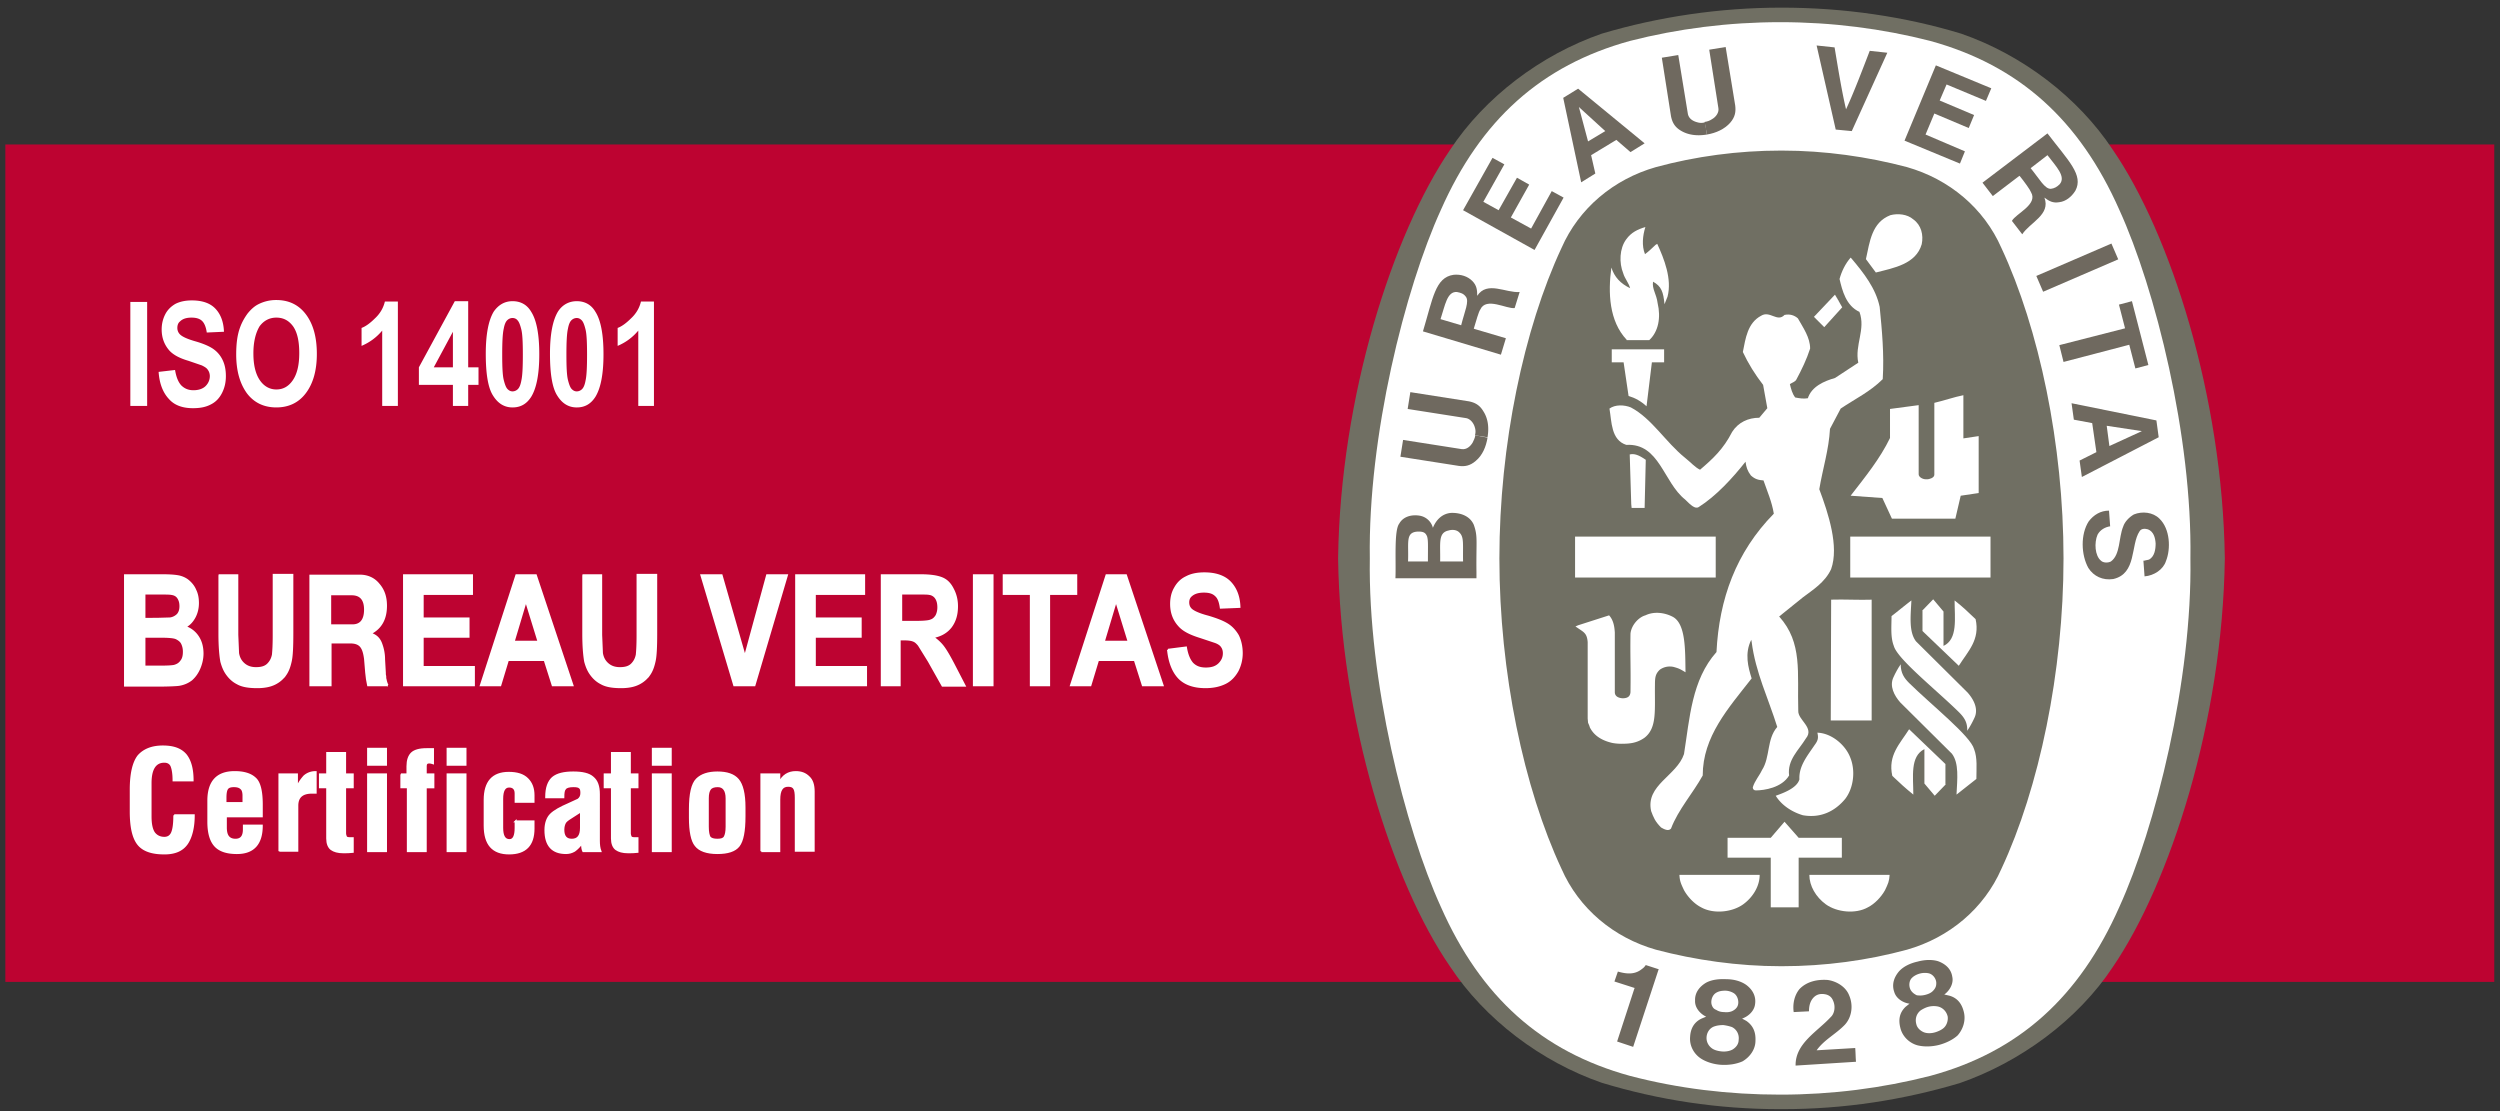 <svg xmlns="http://www.w3.org/2000/svg" xmlns:xlink="http://www.w3.org/1999/xlink" viewBox="0 0 654.1 290.8" xmlns:v="https://vecta.io/nano"><rect x="0" y="0" width="654.1" height="290.8" fill="#333333" stroke="none"/><g fill-rule="evenodd"><path d="M1.4 37.8h651.2v219.1H1.4z" fill="#bd0331"/><g fill="#fff" stroke="#fff" stroke-width=".5" stroke-miterlimit="3.864"><path d="M32.9 150.5h9.6c1.9 0 3.3.1 4.3.3.9.2 1.8.6 2.5 1.2s1.4 1.4 1.8 2.4c.5 1 .7 2.1.7 3.4s-.3 2.6-.9 3.7-1.4 2-2.5 2.5a6.4 6.4 0 0 1 3.4 2.6c.8 1.2 1.2 2.7 1.2 4.4 0 1.3-.3 2.6-.8 3.8s-1.2 2.2-2.1 3c-.9.7-2 1.2-3.3 1.4-.8.1-2.8.2-5.9.2h-8.2v-28.9zm4.9 4.8v6.6H41l3.5-.1c.8-.1 1.5-.5 2-1 .5-.6.7-1.3.7-2.2s-.2-1.6-.6-2.2-1-.9-1.8-1c-.5-.1-1.9-.1-4.1-.1h-2.9zm0 11.4v7.7h4.5c1.8 0 2.9-.1 3.3-.2.7-.2 1.3-.5 1.8-1.2.5-.6.7-1.4.7-2.5 0-.9-.2-1.6-.5-2.2s-.9-1-1.5-1.3c-.7-.3-2.1-.4-4.3-.4h-4z"/><use xlink:href="#B"/><path d="M81.2 179.3h5.3v-11.2h5.1c1.3 0 2.2.3 2.8 1s.9 1.8 1.1 3.3l.3 3.6.2 1.7.3 1.6h5.1a5.27 5.27 0 0 1-.5-1.5c-.1-.3-.1-.6-.1-.9-.1-.3-.1-.6-.1-.9l-.2-3.5c0-1.5-.3-2.9-.8-4.2s-1.4-2.1-2.7-2.5v-.1c2.7-1.4 4-3.8 4-7.2 0-2.3-.6-4.1-1.9-5.6-1.2-1.5-2.9-2.3-5-2.3H81.2v28.7zm5.2-23.8H92c2.3 0 3.5 1.3 3.5 4 0 2.8-1.2 4.2-3.5 4.1h-5.6v-8.1zm19.3 23.8v-28.8h17.8v4.9h-12.9v6.4h12v4.8h-12v7.9H124v4.8zm44.1 0h-5.2l-2.1-6.6h-9.6l-2 6.6h-5.1l9.3-28.8h5.1l9.6 28.8zm-8.9-11.4l-3.3-10.7-3.2 10.7h6.5z"/><use xlink:href="#B" x="95.2"/><path d="M192.1 179.3l-8.6-28.8h5.3l6.1 21.3 5.8-21.3h5.2l-8.5 28.8zm16.2 0v-28.8h17.8v4.9h-12.9v6.4h12v4.8h-12v7.9h13.4v4.8zm22.4 0v-28.8h10.2c2.6 0 4.4.3 5.6.8s2.1 1.4 2.8 2.8c.7 1.3 1.1 2.8 1.1 4.5 0 2.2-.5 3.9-1.6 5.4-1.1 1.4-2.6 2.3-4.7 2.7 1 .7 1.9 1.5 2.6 2.4s1.6 2.4 2.8 4.7l2.9 5.6h-5.8L243 173l-2.6-4.2c-.5-.6-.9-1-1.5-1.2-.5-.2-1.3-.3-2.5-.3h-1v12h-4.7zm4.9-16.6h3.6c2.3 0 3.8-.1 4.4-.4.6-.2 1-.6 1.4-1.2.3-.6.5-1.3.5-2.2 0-1-.2-1.8-.6-2.4a2.45 2.45 0 0 0-1.8-1.1c-.4-.1-1.6-.1-3.5-.1h-3.8v7.4zm19.2-12.2h4.9v28.8h-4.9zm14.9 28.8v-23.9h-7.1v-4.9h19v4.9h-7.1v23.9zm34.5 0H299l-2.1-6.6h-9.6l-2 6.6h-5.1l9.3-28.8h5.1l9.6 28.8zm-8.9-11.4l-3.3-10.7-3.2 10.7h6.5zm10.3 2.1l4.7-.6c.3 1.9.9 3.3 1.7 4.2.9.9 2 1.3 3.5 1.3 1.6 0 2.7-.4 3.5-1.2s1.2-1.7 1.2-2.8c0-.7-.2-1.3-.5-1.7-.3-.5-.9-.9-1.7-1.2l-3.9-1.3c-2.6-.8-4.4-1.7-5.5-2.9-1.5-1.6-2.2-3.5-2.2-5.8 0-1.5.3-2.9 1-4.1.7-1.3 1.7-2.3 3-2.9 1.3-.7 2.9-1 4.7-1 3 0 5.3.8 6.8 2.4s2.3 3.7 2.4 6.4l-4.9.2c-.2-1.5-.6-2.6-1.3-3.2-.7-.7-1.7-1-3.1-1s-2.5.3-3.3 1c-.5.4-.8 1-.8 1.8 0 .7.2 1.3.7 1.8.6.6 2.1 1.3 4.4 1.9 2.4.7 4.1 1.4 5.2 2.1s2 1.7 2.7 2.9c.6 1.2 1 2.8 1 4.6a10.07 10.07 0 0 1-1.1 4.6c-.8 1.4-1.8 2.5-3.2 3.2s-3.1 1.1-5.2 1.1c-3 0-5.4-.8-7-2.5-1.5-1.6-2.5-4.1-2.8-7.3zm-260 43.3h5.1c0 3.1-.6 5.6-1.7 7.3-1.2 1.8-3.1 2.7-6 2.7-3.3 0-5.6-.8-6.9-2.5s-1.9-4.5-1.9-8.5v-5.7c0-4.2.7-7.1 2-8.8 1.4-1.6 3.5-2.5 6.4-2.5 2.8 0 4.7.7 6 2.2 1.2 1.5 1.8 3.7 1.8 6.7h-5c0-1.7-.2-2.9-.5-3.7s-1-1.2-1.9-1.2c-2.4 0-3.6 1.9-3.6 5.6v8.7c0 2 .3 3.4.9 4.3.6.8 1.5 1.3 2.7 1.3.9 0 1.6-.4 2-1.3s.6-2.4.6-4.6zm13.5.3h0v2.9c0 1.1.2 1.9.6 2.4s1 .8 1.9.8c1.5 0 2.2-.9 2.2-2.7v-1h4.7c0 4.8-2.2 7.2-6.5 7.2-2.6 0-4.5-.6-5.7-1.9s-1.8-3.4-1.8-6.3v-5.5c0-5 2.3-7.5 6.9-7.5 2.3 0 4.1.5 5.3 1.6 1.2 1 1.8 3.3 1.8 6.9v3.1h-9.4zm0-3.5h4.6v-1.9c0-.9-.2-1.6-.6-1.9-.4-.4-1-.6-1.9-.6s-1.5.2-1.8.7-.4 1.3-.4 2.4v1.3zm14 12.6v-20.1h4.6v3.5c.5-1.3 1.2-2.2 1.9-3 .8-.7 1.8-1.1 3-1.1h0v5.4h-1c-2.5 0-3.8 1.1-3.8 3.4v11.8h-4.7z"/><use xlink:href="#C"/><use xlink:href="#D"/><path d="M104.9 202.6h1.7v-2.1c0-1.6.4-2.7 1.1-3.4s2-1.1 3.9-1.1h1.7v3.7c-.3-.1-.7-.2-1-.2-.6 0-.9.3-.9.9v2.2h2v3.4h-2v16.7h-4.7V206H105v-3.4z"/><use xlink:href="#D" x="20.8"/><path d="M134.9 214.9h4.7v1.9c0 4.3-2.1 6.5-6.4 6.5s-6.4-2.4-6.4-7.3v-6.7c0-4.7 2.1-7.1 6.3-7.1 2.2 0 3.8.5 4.9 1.6s1.6 2.5 1.6 4.3v1.7h-4.7v-2.2c0-1.2-.6-1.8-1.7-1.8-1.2 0-1.8 1.1-1.8 3.2v7.6c0 2.1.6 3.2 1.9 3.2 1.1 0 1.6-1.1 1.6-3.2v-1.7zm8-6.4c0-2.4.6-4 1.7-5 1.2-1 3-1.4 5.4-1.4s4.1.4 5.1 1.3c1.1.9 1.6 2.3 1.6 4.4V220c0 1 .1 1.9.4 2.7h-4.5c-.2-.4-.3-1-.3-1.6 0-.2 0-.4.1-.7-.7 1-1.4 1.7-2.1 2.2-.7.4-1.4.6-2.2.6-3.6 0-5.4-2-5.4-6 0-1.8.5-3.2 1.4-4.1s2.5-1.8 4.6-2.7l2.6-1.2c.5-.4.8-.9.8-1.7 0-.7-.1-1.2-.4-1.4-.3-.3-.8-.4-1.7-.4-1 0-1.8.2-2.1.6-.4.4-.5 1.1-.5 2.3h-4.5zm9.2 3.7l-2.8 1.8c-.8.5-1.3.9-1.5 1.3s-.4 1-.4 1.8c0 1.7.7 2.6 2.2 2.6 1.6 0 2.4-1 2.4-3.1v-4.4z"/><use xlink:href="#C" x="74.5"/><use xlink:href="#D" x="74.5"/><path d="M180.5 214v-2.3c0-4 .6-6.6 1.8-7.8s3-1.8 5.4-1.8c2.5 0 4.3.6 5.4 1.9s1.7 3.7 1.7 7.2v2.4c0 3.9-.5 6.4-1.5 7.7s-2.9 1.9-5.6 1.9c-2.8 0-4.7-.7-5.7-2-1-1.2-1.5-3.7-1.5-7.2zm4.7-5.1v7.4c0 1.4.2 2.3.5 2.8.4.4 1 .6 2 .6s1.6-.2 1.9-.7.5-1.4.5-2.7v-7.4c0-2.1-.8-3.2-2.3-3.2-.9 0-1.6.2-2 .7s-.6 1.3-.6 2.5zm14 13.8v-20.1h4.7v2.2c.9-1.9 2.4-2.8 4.3-2.8 1.4 0 2.5.4 3.4 1.3.9.8 1.3 2.1 1.3 3.8v15.5h-4.7v-13.8c0-1.2-.1-2-.4-2.5s-.8-.7-1.6-.7c-1.6 0-2.3 1.2-2.3 3.6v13.5h-4.7z"/></g></g><path d="M466.1 290.2h.3c16.2 0 31.5-2.4 46.3-6.8 15.9-5.5 31-16.6 40.1-30.4 15-22 28.7-64.5 29.3-106.8v-.2c-.6-42.3-14.2-84.8-29.3-106.8-9.1-13.8-23.8-24.9-39.7-30.4-14.8-4.5-30.8-6.8-47-6.8s-32.2 2.4-47 6.8c-15.9 5.5-30.6 16.6-39.7 30.4-15 22-28.7 64.5-29.3 106.8v.1c.6 42.3 14.2 84.9 29.3 106.8 9.1 13.8 23.8 24.9 39.7 30.4 14.8 4.5 30.4 6.9 46.6 6.9h.4z" fill="#706f63"/><path d="M573.1 146.1c.5 31.9-9.2 70.6-18.6 91.2-10.4 23.5-26.2 37.9-49.5 44.2-12.5 3.2-25.7 4.9-39.2 4.9s-26.7-1.6-39.3-4.9c-23.3-6.4-39.1-20.7-49.5-44.2-9.4-20.6-19.1-59.3-18.6-91.2-.5-31.9 9.2-70.6 18.6-91.2 10.4-23.5 26.2-37.8 49.5-44.2 12.5-3.2 25.8-4.9 39.3-4.9s26.7 1.7 39.2 4.9c23.3 6.4 39.1 20.7 49.5 44.2 9.4 20.6 19.1 59.3 18.6 91.2z" fill="#fff"/><path d="M466.3 39.9c11.1 0 22.3 1.6 32.5 4.3 10.9 3.1 19.9 10.6 24.4 20.9 9.8 21 16.2 51.2 16.2 81 0 29.7-6.4 60-16.2 81-4.5 10.3-13.5 17.8-24.4 20.9-10.3 2.8-21.4 4.3-32.5 4.3h-.4c-11.1 0-22.3-1.6-32.5-4.3-10.9-3.1-19.9-10.6-24.4-20.9-9.8-21-16.2-51.2-16.2-81 0-29.7 6.4-60 16.2-81 4.5-10.3 13.5-17.8 24.4-20.9 10.3-2.8 21.4-4.3 32.5-4.3h.4z" fill="#706f63" stroke="#706f63" stroke-miterlimit="10"/><g fill="#fff"><path d="M482 80.4c-1.5-2.6-.3-.3-1.9-3.3m-68 63.3h36.8v10.7h-36.8zm28.5 92.5c-.8-1.7-1.1-2.3-1.2-4h21c0 2.9-1.7 5.8-4.3 7.7-2.9 2.1-7.8 2.6-11 .8-1.8-.9-3.5-2.7-4.5-4.5zm22.7-8.5H452v-5.2h11.3l3.6-4.2 3.7 4.2h11.3v5.2h-11.3v13h-7.3v-13zm1.3-16.2c2.3-.8 5.6-2.1 6.2-4.3-.2-3.5 2.2-6.3 4-9 .9-1.2 1-1.9.7-3.2 3.6.1 7.3 3.1 8.6 6.5 1.4 3.4.9 7.9-1.3 10.8-2.8 3.4-6.6 5.1-11.1 4.3-2.7-.8-5.5-2.5-7.1-5.1zm-27.1-46.9c-2-1-4.7-1.4-7-.3-1.8.5-3.7 2.6-3.9 4.8-.1 6.4.1 8.3 0 15.3-.1 1.1-.7 1.6-2.1 1.6-1.2-.1-2-.6-2-1.6v-15.6c-.1-1.7-.4-3.3-1.5-4.5l-8.1 2.6-.7.3c2.1 1.5 3 1.6 3.2 4.1v20l.1 1.1.3.7.2.6.3.5c1.3 2.1 3.6 3 5.2 3.4.7.2 1.9.3 2.6.3 2.1 0 4.1-.1 6.2-1.6 3.3-2.6 2.6-7.2 2.7-13.8 0-1.9.1-2.9 1.3-4a4.51 4.51 0 0 1 3.6-.7c1.4.4 1.6.5 3.1 1.4-.1-5.9.1-12.9-3.5-14.6zm75 25c-5.9-5.8-16.1-13.9-17-17.3-.9-2.3-.6-5.1-.6-7.8 1.7-1.3 3.1-2.5 5.2-4.1-.2 4.1-.7 8.2 1.2 10.7l13.5 13.4c1.6 1.8 2.9 4.3 1.8 6.6-.5 1.1-1.2 2.4-1.9 3.4.1-2.3-.9-3.6-2.2-4.9zm-33.4-29.4c4.5-.1 6 .1 10.6 0v31.6H479l.1-31.6z"/><path d="M502.9 159.8l2.9-3 2.7 3.2v9c3.8-1.8 2.9-7.2 2.9-11.9 2.3 1.8 3.4 2.9 5.5 4.9 1.2 5.4-2 8.4-4.4 12.2l-9.5-9.1v-5.3zm8.7-24.1l1.4-6 4.7-.7v-14.9l-4 .6v-11.3c-2.5.5-5 1.4-7.6 2v18.8c0 .9-1.5 1.2-1.8 1.2h-.4c-.9 0-1.9-.6-1.9-1.3V106l-7.5 1v7.6c-2.6 5.4-6.5 10.2-10.3 15.1l8.3.6 2.5 5.4h16.6zm-84.8-3.8l-.4-13c1.5-.4 3 .6 4.2 1.4l-.3 12.6h-3.4l-.1-1zm-.7-28.3l-1.3-8.8h-3.1v-3.4h13.7v3.4h-3.2l-1.4 11.5c-1.4-1.3-3-2.2-4.7-2.7zm-.5-14.7c-4.6-4.9-4.9-12.3-4-18.9h0c.8 2.5 2.4 4.2 4.9 5.4-.3-1.3-1.4-2.5-1.8-3.9-1.1-2.7-1-6.5.8-8.9 1.3-1.8 3-2.6 5-3.2-.7 2.2-1 4.9-.1 7.1 1.3-1 1.3-1.1 2.3-2 .4-.4.5-.5.9-.7 1.8 3.9 3.9 9.2 2.7 13.8l-.8 2c-.3-3.2-.8-4.7-3-5.9-.3 1.9.9 3.2 1.2 5.6.9 3.8.2 7.5-2.2 9.7h-5.9zm56.4-8.5l-4.7 5.2-2.7-2.7 5.5-5.8m8.1-9.3c1-4.5 1.5-9.6 6.4-11.5 1.9-.5 4.4-.3 6 1.1 2.1 1.5 2.7 4.1 2.2 6.5-1.5 5.2-7.3 6.2-12 7.4l-2.6-3.5zm32.6 72.6v10.7h-36.7v-10.7z"/><path d="M432 212.2c-1.5-6.8 6.7-9.2 8.6-14.9 1.5-9.4 2-19.4 8.5-26.7.7-13.9 5.1-26.1 15-36.2-.5-3.1-1.7-5.8-2.7-8.7-1.3-.1-2.2-.3-3.3-1.3-.9-1.2-1.2-2.1-1.4-3.6-3.4 4.3-7.7 9-12.3 11.9-.9.5-2-.5-3.5-2-5.7-4.5-6.7-14.8-15.4-14.3-4-1.3-3.8-6-4.4-9.5 1.5-1.1 3.9-1 5.6-.3 5.5 2.9 9.1 9.1 14.2 13.2 1.4 1.1 2.6 2.5 3.9 3.1 3.4-2.9 6.1-5.4 8.4-9.9 1.6-2.5 4.2-3.7 7.1-3.7l2.1-2.5-1.1-6.1c-2.1-2.7-3.9-5.6-5.3-8.6.7-3.5 1.2-7.6 4.8-9.5 2.3-1.4 4.2 1.8 6.1-.2 1.4-.3 2.6.1 3.5.9 1.4 2.5 3.2 5 3.2 7.9-.9 2.8-2.2 5.5-3.6 8.1-.3.6-1.1.8-1.7 1.2.3 1.2.6 2.5 1.4 3.5 1.1.2 2.1.4 3.3.2 1-3.1 4.3-4.5 7.1-5.3l6.1-4c-1-4.6 2-8.7.3-13.3C483 80 482 76 481.3 73c.5-1.9 1.5-4 2.9-5.6l.2.2c3.3 3.9 6.4 7.9 7.4 12.7.6 6.1 1.2 12.4.8 18.9-3.3 3.3-7.3 5.2-11 7.7l-2.8 5.3c-.3 5.5-1.9 10.4-2.8 15.8 2.4 6.4 5.2 15 3.1 20.9-1.6 3.5-4.9 5.5-7.4 7.4l-6.2 5c6.2 6.9 4.7 14.7 5 24.7-.1 2.4 4.3 4.4 2 7.2-1.9 3.1-4.9 5.6-4.4 9.7-1.9 3.2-6.5 3.9-8.7 3.9-.5 0-.8-.3-.8-.8.5-1.7 1.7-3 2.4-4.5 2.2-3.4 1.2-8.1 4-11.3-2.3-7.4-5.7-14.3-6.7-22.3l-.1-.5c-1.8 3.6-.8 7.2.1 10.1-6.1 7.8-12.8 15.2-12.8 25.4-2.6 4.7-6.4 8.9-8.3 13.9-.7.8-1.9.1-2.6-.3-1.6-1.6-2-2.7-2.6-4.3zm67.5-33.5c5.9 5.8 16.1 13.9 17 17.3.9 2.3.6 5.1.6 7.8l-5.2 4.1c.2-4.1.7-8.2-1.2-10.7l-13.5-13.4c-1.6-1.8-2.9-4.3-1.8-6.6.5-1.1 1.2-2.4 1.9-3.4 0 2.3.9 3.6 2.2 4.9zm9.6 26.5l-2.9 3-2.7-3.2v-9c-3.8 1.9-2.9 7.2-2.9 11.9-2.2-1.8-3.4-2.9-5.5-4.9-1.2-5.4 2-8.4 4.4-12.2l9.5 9.1v5.3zm-15.9 27.7c.8-1.7 1.1-2.3 1.2-4h-21c0 2.9 1.7 5.8 4.3 7.7 2.9 2.1 7.8 2.6 11 .8 1.8-.9 3.5-2.7 4.5-4.5z"/></g><g fill="#6f695f"><path d="M469.8 278.8c-.1-5.8 5.6-8.8 9.2-12.7 1-.9 1.3-2.8.6-4.3-.4-1-1.1-1.4-1.8-1.6-1.3-.3-2.3-.1-3.1.6-1.1 1-1.4 2.4-1.4 3.8l-4 .2c-.3-2.2.2-4.4 1.5-6 1.9-2 4.7-2.6 7.4-2.4 2.2.3 4.7 1.7 5.6 4 1.1 2.5.8 5.6-1.1 7.7-2.4 2.5-5.4 3.9-7.4 6.7l10.1-.6c.1 1.2.1 2.5.2 3.6l-15.8 1zM434 253.6l-.1.2-6.6 20.1-4.2-1.4 4.5-13.8.1-.2-5.3-1.7.9-2.6c2.1.6 4.3.9 6.2-.6.7-.5.8-.7 1.1-1.1l3.4 1.1zm79.8 11.1c-.5-2-1.6-3.6-3.8-4.2l-1.3-.3c1.3-.9 2.5-2.8 2.1-4.6-.3-2.1-1.8-3.4-3.7-4.1-1.6-.5-3.6-.4-5.4.1-1.8.4-3.6 1.2-4.8 2.5-1.3 1.5-2 3.4-1.3 5.4.5 1.8 2.4 2.9 4 3.1l-1 .8c-1.7 1.6-1.9 3.5-1.4 5.5.5 2.2 2.3 4 4.5 4.6 1.6.4 3.6.4 5.6-.1 1.9-.5 3.7-1.4 4.9-2.5 1.4-1.6 2.2-3.9 1.6-6.2m-13.9-5.7c-.5-.9-.5-2.4.4-3.2.5-.5 1.3-.9 2.1-1.1s1.7-.2 2.4 0c1.2.4 1.9 1.7 1.8 2.7 0 .8-.4 1.4-.9 1.9s-1.2.8-2 1-1.5.2-2.2.1c-.6-.3-1.2-.7-1.6-1.4m8.9 9.7c-.5.6-1.5 1.1-2.5 1.4s-2.1.3-2.9 0c-1-.4-1.8-1.2-2-2.1-.4-1.4 0-2.8 1.2-3.7.5-.3 1.2-.7 2-.9a5.59 5.59 0 0 1 2.2-.1c1.4.2 2.5 1.3 2.8 2.7.1.8-.1 1.9-.8 2.7zm-49.5 3.6c.1-2.1-.5-3.9-2.4-5.2l-1.1-.6c1.5-.5 3.2-1.9 3.4-3.8.3-2.1-.7-3.8-2.3-5-1.4-1-3.3-1.5-5.2-1.5-1.9-.1-3.8.1-5.3.9-1.7 1-3 2.6-2.9 4.7-.1 1.9 1.4 3.5 2.9 4.2l-1.2.5c-2.1 1-2.9 2.8-3 4.8-.2 2.3 1 4.5 2.9 5.7 1.4.9 3.4 1.5 5.3 1.6 2 .1 3.9-.2 5.5-.9 1.9-1.1 3.4-3.1 3.4-5.4m-11.5-9.6c-.2-1 .2-2.4 1.3-3 .7-.4 1.5-.5 2.3-.5s1.7.3 2.3.7c1 .7 1.3 2.2 1 3.1-.2.7-.8 1.2-1.4 1.5s-1.4.4-2.2.3c-.8 0-1.5-.2-2.1-.6-.6-.2-1-.7-1.2-1.5m5.5 11.9c-.7.4-1.8.6-2.8.5-1.1-.1-2.1-.4-2.7-.9-.9-.7-1.3-1.7-1.3-2.6 0-1.4.8-2.7 2.2-3.1.6-.2 1.4-.3 2.2-.3a11.95 11.95 0 0 1 2.2.5c1.3.6 2 2 1.8 3.4 0 1-.6 1.9-1.6 2.5zm79.484-202.4l19.65-8.477 1.782 4.132-19.65 8.477zM480.3 33.9l-5-22 4.7.5c.9 5.4 1.9 11.6 3 16.2 2-4.3 4.2-10.1 6.2-15.3l4.6.5-9.3 20.5-4.2-.4zm-83.4 12.6l-4.8 8.5-4-2.2 5.5-9.8-3.1-1.7-7.7 13.7 18.7 10.4 7.6-13.7L406 50l-5.4 9.8-5.3-2.9 4.8-8.6zm-11.3 90.8c-1-2.3-3.5-3.2-6-3.1-2.2.2-3.8 1.7-4.7 3.9-.3-1.3-1.5-2.9-3.6-3.2s-4.2.3-5.2 2.1c-1.4 1.8-.8 9.8-1 14.3h21.2v-1.6c-.1-8.3.4-9.3-.7-12.4m-12 9.6h-5.2c.2-4.9-.7-7.5 2.3-7.8 1.8-.1 2.3.3 2.7 1.3.3 1.1.2 2.3.2 6.5m9.2 0h-6c.1-4.8-.6-7.5 2.2-8.1 1-.3 2.2-.2 2.9.6 1.2 1.2.8 3.1.9 7.5zm171.6-67.2l3.4-.9 4.3 16.7-3.4.9-1.6-6.2-17.2 4.5-1.1-4.4 17.2-4.4zM446.6 35.2c-2.4.4-4.8.2-6.8-1-1.7-1-2.3-2.3-2.6-3.8l-2.4-15.3 4.3-.7 2.5 15.3c.2 1.3 1.3 2 2.5 2.3a3.41 3.41 0 0 0 2 0"/><path d="M446.6 35.2c2.4-.4 4.6-1.4 6.1-3.1 1.3-1.5 1.5-2.9 1.3-4.5l-2.5-15.3-4.3.7 2.4 15.3c.2 1.1-.6 2.3-1.7 2.9-.6.4-1.2.6-1.9.7M564.2 110l-22.2-4.5.6 4.3 4.8.9 1.1 7.6-4.4 2.2.6 4.3 20.1-10.4-.6-4.4m-12.3 6.7l-.7-5.3 9.2 1.4-8.5 3.9zm9.1 30l.4-.1.5-.1.4-.1c1.4-.8 1.7-2.6 1.7-4.2-.1-1.5-.5-3.1-2-3.7-.7-.2-1.7-.3-2.2.5-2.4 3.6-.7 11.1-6.9 12.5-2.7.4-5.1-.7-6.5-2.9-1.9-3.4-2.1-8.8.1-12.2 1.3-1.7 3.1-2.8 5.3-2.8l.3 4.1c-1.3.2-2.6.9-3.3 2.2-.9 2.1-.7 5.5.9 6.8.6.6 1.9.6 2.6.2 2.5-1.8 2-6.2 3.2-9.1.4-1.3 1.6-2.5 2.8-3.2 2.2-.9 5-.6 6.7 1.1 2.8 2.7 3 7.9 1.7 11.1-.7 2.2-3.1 3.8-5.6 4l-.3-4.1h.2zm-171.8-32.2c-.4 2.4-1.3 4.6-3.1 6.1-1.5 1.3-2.9 1.5-4.4 1.3l-15.3-2.4.7-4.4 15.3 2.4c1.3.2 2.3-.7 2.9-1.7.3-.6.6-1.2.7-1.9"/><path d="M389.2 114.4c.4-2.4.2-4.8-1.1-6.8-1-1.7-2.3-2.3-3.8-2.6l-15.3-2.4-.7 4.4 15.3 2.4c1.1.2 2 1.3 2.3 2.5a3.41 3.41 0 0 1 0 2m27-90.7l-3.9 2.4 4.7 22.1 3.7-2.3-1.1-4.8 6.6-4 3.7 3.2 3.7-2.3-17.4-14.3m2.6 13.8l-2.4-9 6.9 6.3-4.5 2.7z"/><path d="M516.5 30.1l-9-3.8 1.8-4.2 10.3 4.3 1.4-3.3-14.5-6-8.2 19.7 14.5 6 1.3-3.2-10.3-4.4 2.3-5.5 9 3.8zm-130 47.3c0-1.5-.1-2.7-1.3-3.9s-3-1.8-4.9-1.6c-4.8.7-5.4 6.2-8 14.8l20.4 6.1 1.3-4.3-8.1-2.4-.3-.1c.6-2 1.3-4.5 1.7-5 1.5-3.4 6.9-.1 9-.4l1.3-4.2c-3.6.3-8.5-3-11.1 1m-4.2 7.7l-5.4-1.6c1.2-3.6 1.7-7.3 4.3-7.1 1 .2 1.7.4 2.3 1.2 1 1.2-.3 3.9-1.2 7.5zm153.4-50.2l-17 12.9 2.7 3.5 6.7-5.1.3-.2c1.3 1.6 2.8 3.7 3 4.3 1.9 3.2-4 5.6-5 7.5l2.7 3.5c2-3.1 7.5-5.1 5.8-9.6 1.2.9 2.2 1.5 3.9 1.2 1.7-.2 3.2-1.4 4.2-3 2.2-4.1-1.8-7.8-7.3-15m3.2 13.3c-.7.7-1.4 1.1-2.3 1.2-1.6.1-3-2.6-5.3-5.4l4.4-3.4c2.3 3 4.9 5.6 3.2 7.6z"/></g><path d="M34.1 79h4.4v27.2h-4.4zm7.4 18.3l4.3-.5c.3 1.8.8 3.1 1.6 4 .8.8 1.8 1.3 3.2 1.3s2.5-.4 3.2-1.1 1.1-1.6 1.1-2.6c0-.6-.2-1.2-.5-1.6-.3-.5-.8-.8-1.6-1.2l-3.5-1.2c-2.4-.7-4-1.6-5-2.7-1.3-1.5-2-3.3-2-5.5 0-1.4.3-2.7.9-3.9s1.5-2.1 2.7-2.8c1.2-.6 2.6-.9 4.3-.9 2.7 0 4.8.7 6.2 2.2s2.1 3.5 2.2 6l-4.5.2c-.2-1.4-.6-2.4-1.2-3s-1.5-.9-2.8-.9-2.3.3-3 1c-.5.4-.7 1-.7 1.7a2.34 2.34 0 0 0 .7 1.7c.6.6 1.9 1.2 4 1.8s3.7 1.3 4.7 2a7.32 7.32 0 0 1 2.4 2.8c.6 1.2.9 2.6.9 4.3 0 1.6-.3 3-1 4.4s-1.7 2.4-2.9 3c-1.3.7-2.8 1-4.7 1-2.8 0-4.9-.8-6.3-2.4-1.6-1.7-2.5-4.1-2.7-7.1m20.3-4.6c0-2.8.3-5.1 1-7 .5-1.4 1.2-2.6 2-3.7.9-1.1 1.8-1.9 2.8-2.4a10.18 10.18 0 0 1 4.7-1.1c3.2 0 5.8 1.2 7.7 3.7s2.9 5.9 2.9 10.4c0 4.4-1 7.8-2.9 10.3s-4.5 3.7-7.7 3.7-5.8-1.2-7.7-3.7c-1.8-2.5-2.8-5.8-2.8-10.2m4.5-.2c0 3.1.6 5.4 1.7 7s2.6 2.4 4.3 2.4c1.8 0 3.2-.8 4.3-2.4s1.7-3.9 1.7-7.1c0-3.1-.5-5.4-1.6-7-1.1-1.5-2.5-2.3-4.4-2.3-1.8 0-3.3.8-4.4 2.3-1 1.7-1.6 4-1.6 7.1m37.9 13.7H100V86.5c-1.5 1.8-3.3 3.1-5.4 4v-4.7c1.1-.4 2.3-1.3 3.5-2.5 1.3-1.2 2.2-2.7 2.6-4.4h3.4v27.3zm14.3 0v-5.5h-8.9v-4.6l9.4-17.3h3.5v17.3h2.7v4.6h-2.7v5.5h-4zm0-10.1v-9.3l-5 9.3h5zm15.6-17.3c2.1 0 3.8.9 4.9 2.8 1.4 2.2 2.1 5.9 2.1 11.1 0 5.1-.7 8.8-2.1 11.1-1.2 1.9-2.8 2.8-4.9 2.8s-3.8-1-5.1-3.1c-1.3-2-1.9-5.7-1.9-10.9 0-5.1.7-8.8 2.1-11.1 1.2-1.7 2.8-2.7 4.9-2.7m0 4.4c-.5 0-1 .2-1.4.6s-.7 1.1-.9 2.2c-.3 1.3-.4 3.6-.4 6.8s.1 5.4.4 6.6.6 2 1 2.4.8.6 1.3.6 1-.2 1.4-.6.7-1.1.9-2.2c.3-1.3.4-3.6.4-6.8s-.1-5.4-.4-6.6-.6-2-1-2.4c-.3-.4-.8-.6-1.3-.6m16.8-4.4c2.1 0 3.8.9 4.9 2.8 1.4 2.2 2.1 5.9 2.1 11.1 0 5.1-.7 8.8-2.1 11.1-1.2 1.9-2.8 2.8-4.9 2.8s-3.8-1-5.1-3.1c-1.3-2-1.9-5.7-1.9-10.9 0-5.1.7-8.8 2.1-11.1 1.1-1.7 2.8-2.7 4.9-2.7m0 4.4c-.5 0-1 .2-1.4.6s-.7 1.1-.9 2.2c-.3 1.3-.4 3.6-.4 6.8s.1 5.4.4 6.6.6 2 1 2.4.8.6 1.3.6 1-.2 1.4-.6.7-1.1.9-2.2c.3-1.3.4-3.6.4-6.8s-.1-5.4-.4-6.6-.6-2-1-2.4-.8-.6-1.3-.6m20.3 23H167V86.5c-1.5 1.8-3.3 3.1-5.4 4v-4.7c1.1-.4 2.3-1.3 3.5-2.5 1.3-1.2 2.2-2.7 2.6-4.4h3.4v27.3z" fill="#fff"/><defs ><path id="B" d="M57.2 150.5h4.9v15.6l.2 4.8c.2 1.2.7 2.1 1.5 2.8s1.8 1.1 3.2 1.1 2.4-.3 3.1-1 1.1-1.5 1.3-2.5c.1-1 .2-2.6.2-4.9v-16h4.9v15.2c0 3.5-.1 5.9-.4 7.3s-.7 2.6-1.4 3.6a7.32 7.32 0 0 1-2.8 2.4c-1.2.6-2.7.9-4.6.9-2.3 0-4-.3-5.2-1-1.2-.6-2.1-1.5-2.8-2.5s-1.1-2.1-1.4-3.2c-.3-1.7-.5-4.1-.5-7.3v-15.3z"/><path id="C" d="M83.7 206v-3.4h1.9V197h4.7v5.6h2v3.4h-2v12.1c0 .3.1.5.2.8s.5.4 1.1.4h.7v3.6c-.8.1-1.6.1-2.5.1-1.4 0-2.4-.3-3.1-.8s-1.1-1.5-1.1-2.8V206h-1.9z"/><path id="D" d="M96.3 202.6h4.7v20.1h-4.7v-20.1zm0-6.7h4.7v4.2h-4.7v-4.2z"/></defs></svg>
